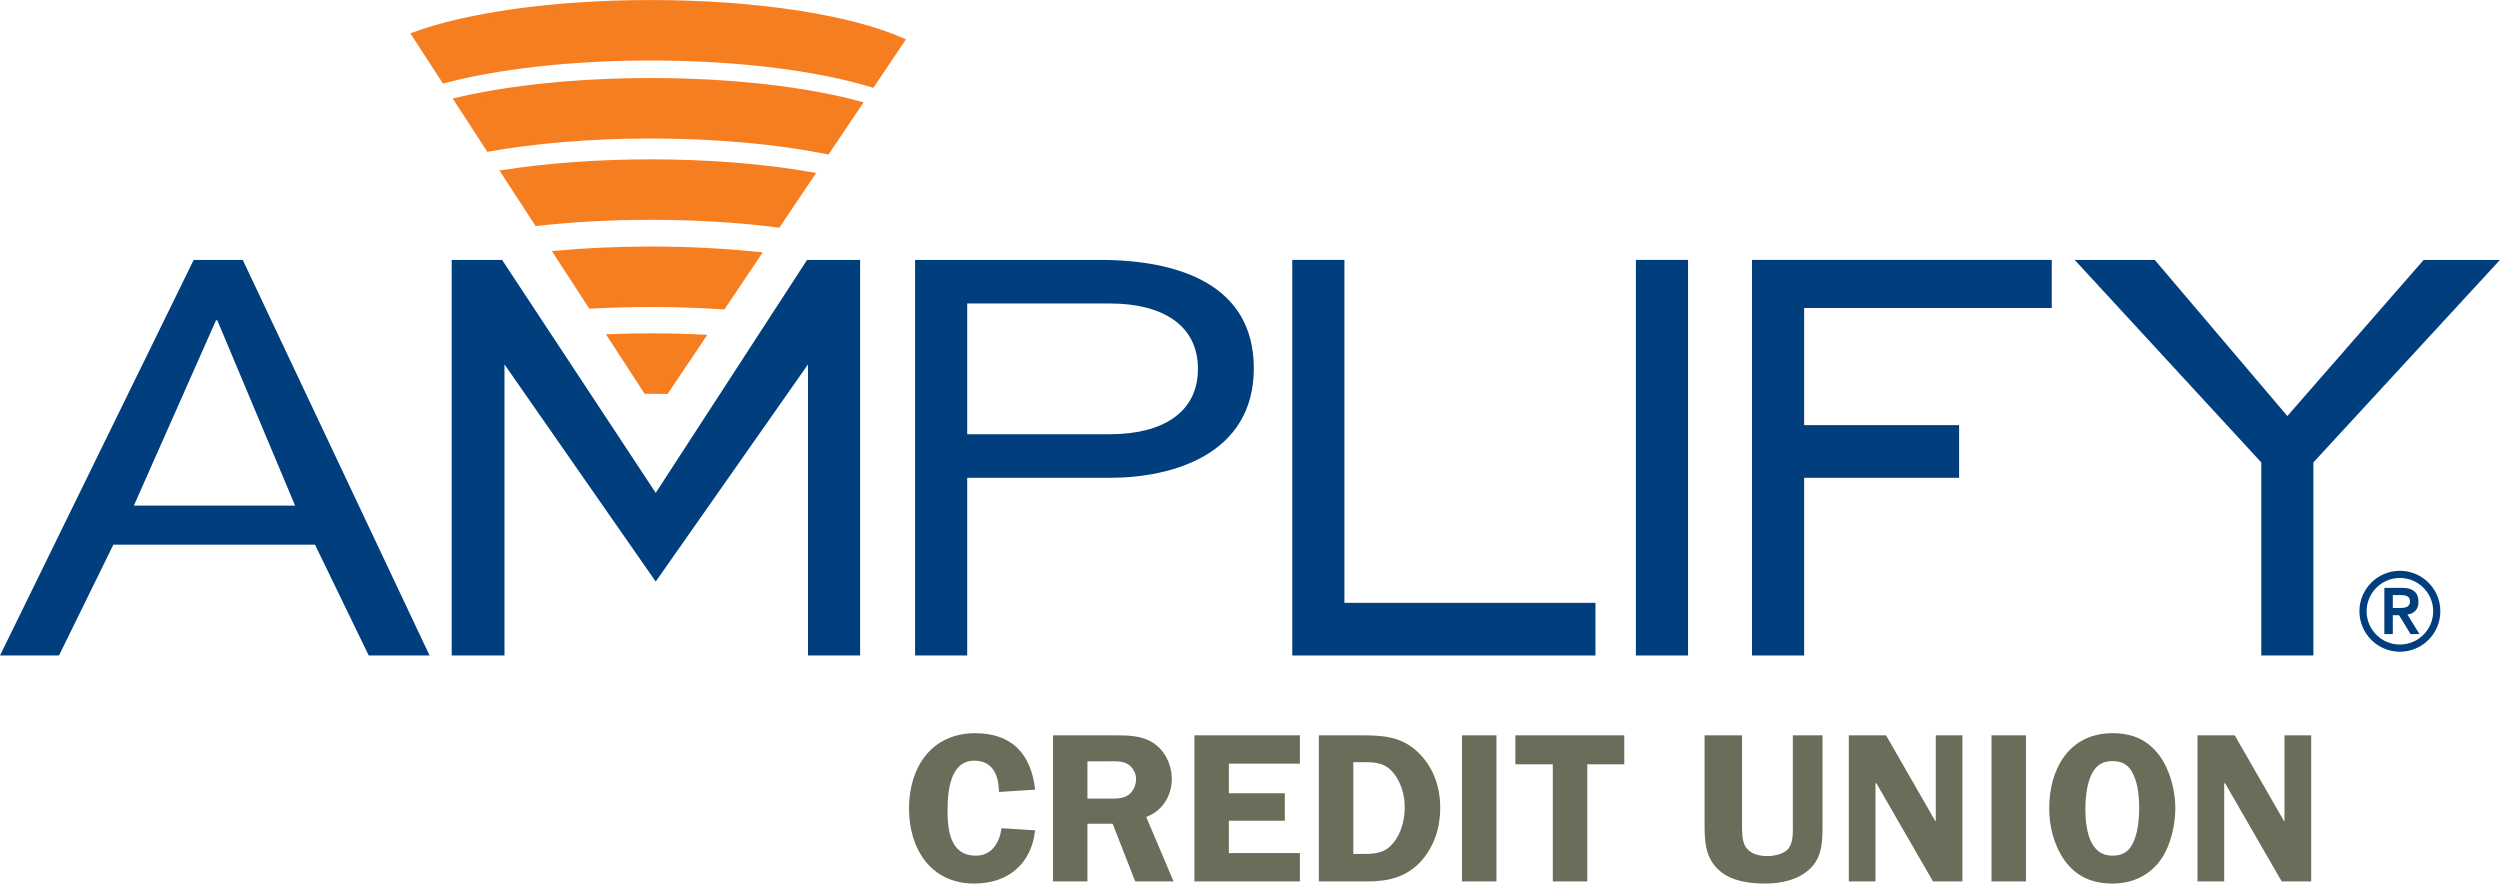 <?xml version="1.0" encoding="UTF-8"?>
<svg xmlns="http://www.w3.org/2000/svg" xmlns:xlink="http://www.w3.org/1999/xlink" width="331.02pt" height="116.99pt" viewBox="0 0 331.02 116.99" version="1.1">
<defs>
<clipPath id="clip1">
  <path d="M 120 97 L 138 97 L 138 116.988 L 120 116.988 Z M 120 97 "/>
</clipPath>
<clipPath id="clip2">
  <path d="M 139 97 L 156 97 L 156 116.988 L 139 116.988 Z M 139 97 "/>
</clipPath>
<clipPath id="clip3">
  <path d="M 158 97 L 173 97 L 173 116.988 L 158 116.988 Z M 158 97 "/>
</clipPath>
<clipPath id="clip4">
  <path d="M 174 97 L 191 97 L 191 116.988 L 174 116.988 Z M 174 97 "/>
</clipPath>
<clipPath id="clip5">
  <path d="M 193 97 L 199 97 L 199 116.988 L 193 116.988 Z M 193 97 "/>
</clipPath>
<clipPath id="clip6">
  <path d="M 200 97 L 216 97 L 216 116.988 L 200 116.988 Z M 200 97 "/>
</clipPath>
<clipPath id="clip7">
  <path d="M 225 97 L 242 97 L 242 116.988 L 225 116.988 Z M 225 97 "/>
</clipPath>
<clipPath id="clip8">
  <path d="M 244 97 L 260 97 L 260 116.988 L 244 116.988 Z M 244 97 "/>
</clipPath>
<clipPath id="clip9">
  <path d="M 263 97 L 269 97 L 269 116.988 L 263 116.988 Z M 263 97 "/>
</clipPath>
<clipPath id="clip10">
  <path d="M 271 97 L 289 97 L 289 116.988 L 271 116.988 Z M 271 97 "/>
</clipPath>
<clipPath id="clip11">
  <path d="M 290 97 L 307 97 L 307 116.988 L 290 116.988 Z M 290 97 "/>
</clipPath>
<clipPath id="clip12">
  <path d="M 274 34 L 331.02 34 L 331.02 87 L 274 87 Z M 274 34 "/>
</clipPath>
</defs>
<g id="surface1">
<g clip-path="url(#clip1)" clip-rule="nonzero">
<path style=" stroke:none;fill-rule:nonzero;fill:rgb(42%,42.4%,34.9%);fill-opacity:1;" d="M 132.27 104.863 C 132.242 102.723 131.504 100.719 128.992 100.719 C 125.773 100.719 125.461 104.895 125.461 107.234 C 125.461 109.883 125.773 113.297 129.223 113.297 C 131.359 113.297 132.355 111.52 132.613 109.66 L 137.059 109.941 C 136.574 114.367 133.496 116.988 128.992 116.988 C 123.18 116.988 120.359 112.309 120.359 107.035 C 120.359 101.68 123.266 97.082 129.137 97.082 C 134.039 97.082 136.547 99.902 137.059 104.555 L 132.27 104.863 "/>
</g>
<g clip-path="url(#clip2)" clip-rule="nonzero">
<path style=" stroke:none;fill-rule:nonzero;fill:rgb(42%,42.4%,34.9%);fill-opacity:1;" d="M 143.984 116.707 L 139.426 116.707 L 139.426 97.363 L 147.66 97.363 C 149.402 97.363 151.168 97.391 152.68 98.352 C 154.273 99.395 155.156 101.285 155.156 103.172 C 155.156 105.371 153.875 107.402 151.766 108.164 L 155.387 116.707 L 150.312 116.707 L 147.32 109.066 L 143.984 109.066 Z M 143.984 105.738 L 146.492 105.738 C 147.434 105.738 148.461 105.824 149.285 105.344 C 150.027 104.895 150.426 103.992 150.426 103.145 C 150.426 102.383 149.973 101.566 149.316 101.172 C 148.547 100.691 147.234 100.805 146.379 100.805 L 143.984 100.805 L 143.984 105.738 "/>
</g>
<g clip-path="url(#clip3)" clip-rule="nonzero">
<path style=" stroke:none;fill-rule:nonzero;fill:rgb(42%,42.4%,34.9%);fill-opacity:1;" d="M 162.711 101.113 L 162.711 105.035 L 170.121 105.035 L 170.121 108.672 L 162.711 108.672 L 162.711 112.957 L 172.117 112.957 L 172.117 116.707 L 158.152 116.707 L 158.152 97.363 L 172.117 97.363 L 172.117 101.113 L 162.711 101.113 "/>
</g>
<g clip-path="url(#clip4)" clip-rule="nonzero">
<path style=" stroke:none;fill-rule:nonzero;fill:rgb(42%,42.4%,34.9%);fill-opacity:1;" d="M 180.297 97.363 C 183.117 97.363 185.539 97.531 187.68 99.535 C 189.789 101.508 190.699 104.188 190.699 106.98 C 190.699 109.574 189.902 112.082 188.164 114.027 C 186.227 116.145 183.832 116.707 181.066 116.707 L 174.625 116.707 L 174.625 97.363 Z M 179.188 113.07 L 180.727 113.07 C 182.633 113.07 183.859 112.703 184.914 111.012 C 185.684 109.77 185.996 108.277 185.996 106.84 C 185.996 105.316 185.539 103.68 184.602 102.469 C 183.547 101.113 182.379 100.918 180.754 100.918 L 179.188 100.918 L 179.188 113.07 "/>
</g>
<g clip-path="url(#clip5)" clip-rule="nonzero">
<path style=" stroke:none;fill-rule:nonzero;fill:rgb(42%,42.4%,34.9%);fill-opacity:1;" d="M 198.141 116.707 L 193.578 116.707 L 193.578 97.363 L 198.141 97.363 L 198.141 116.707 "/>
</g>
<g clip-path="url(#clip6)" clip-rule="nonzero">
<path style=" stroke:none;fill-rule:nonzero;fill:rgb(42%,42.4%,34.9%);fill-opacity:1;" d="M 215.066 101.199 L 210.168 101.199 L 210.168 116.707 L 205.605 116.707 L 205.605 101.199 L 200.648 101.199 L 200.648 97.363 L 215.066 97.363 L 215.066 101.199 "/>
</g>
<g clip-path="url(#clip7)" clip-rule="nonzero">
<path style=" stroke:none;fill-rule:nonzero;fill:rgb(42%,42.4%,34.9%);fill-opacity:1;" d="M 241.316 109.066 C 241.316 111.18 241.348 113.379 239.723 114.961 C 238.156 116.512 235.848 116.988 233.707 116.988 C 231.656 116.988 229.293 116.68 227.723 115.324 C 225.785 113.66 225.699 111.434 225.699 109.066 L 225.699 97.363 L 230.66 97.363 L 230.66 109.066 C 230.66 109.969 230.633 111.266 231.086 112.055 C 231.688 113.07 232.91 113.352 234.023 113.352 C 234.934 113.352 236.273 113.07 236.844 112.309 C 237.473 111.434 237.387 110.082 237.387 109.066 L 237.387 97.363 L 241.316 97.363 L 241.316 109.066 "/>
</g>
<g clip-path="url(#clip8)" clip-rule="nonzero">
<path style=" stroke:none;fill-rule:nonzero;fill:rgb(42%,42.4%,34.9%);fill-opacity:1;" d="M 259.844 116.707 L 255.941 116.707 L 248.445 103.707 L 248.332 103.707 L 248.332 116.707 L 244.797 116.707 L 244.797 97.363 L 249.727 97.363 L 256.254 108.727 L 256.312 108.727 L 256.312 97.363 L 259.844 97.363 L 259.844 116.707 "/>
</g>
<g clip-path="url(#clip9)" clip-rule="nonzero">
<path style=" stroke:none;fill-rule:nonzero;fill:rgb(42%,42.4%,34.9%);fill-opacity:1;" d="M 268.254 116.707 L 263.691 116.707 L 263.691 97.363 L 268.254 97.363 L 268.254 116.707 "/>
</g>
<g clip-path="url(#clip10)" clip-rule="nonzero">
<path style=" stroke:none;fill-rule:nonzero;fill:rgb(42%,42.4%,34.9%);fill-opacity:1;" d="M 273.383 113.945 C 271.957 111.941 271.332 109.434 271.332 107.008 C 271.332 101.875 273.926 97.082 279.711 97.082 C 282.305 97.082 284.355 97.93 285.926 100.043 C 287.32 101.93 288.031 104.668 288.031 107.008 C 288.031 109.207 287.434 111.887 286.18 113.719 C 284.672 115.918 282.359 116.988 279.711 116.988 C 277.062 116.988 274.922 116.086 273.383 113.945 Z M 276.746 102.977 C 276.289 104.133 276.121 105.797 276.121 107.008 C 276.121 109.434 276.488 113.297 279.711 113.297 C 281.277 113.297 282.133 112.535 282.645 111.098 C 283.102 109.91 283.246 108.305 283.246 107.035 C 283.246 105.625 283.102 103.961 282.531 102.664 C 281.961 101.367 281.137 100.777 279.711 100.777 C 278.145 100.777 277.289 101.566 276.746 102.977 "/>
</g>
<g clip-path="url(#clip11)" clip-rule="nonzero">
<path style=" stroke:none;fill-rule:nonzero;fill:rgb(42%,42.4%,34.9%);fill-opacity:1;" d="M 306.02 116.707 L 302.113 116.707 L 294.617 103.707 L 294.504 103.707 L 294.504 116.707 L 290.969 116.707 L 290.969 97.363 L 295.898 97.363 L 302.426 108.727 L 302.484 108.727 L 302.484 97.363 L 306.02 97.363 L 306.02 116.707 "/>
</g>
<path style=" stroke:none;fill-rule:nonzero;fill:rgb(0%,24.3%,49.399%);fill-opacity:1;" d="M 25.645 34.414 L 32.141 34.414 L 56.879 86.793 L 48.824 86.793 L 41.707 72.117 L 15.012 72.117 L 7.809 86.793 L 0 86.793 Z M 28.77 42.402 L 28.605 42.402 L 17.723 66.949 L 39.074 66.949 L 28.77 42.402 "/>
<path style=" stroke:none;fill-rule:nonzero;fill:rgb(0%,24.3%,49.399%);fill-opacity:1;" d="M 59.809 34.414 L 66.48 34.414 L 86.824 65.262 L 106.863 34.414 L 113.887 34.414 L 113.887 86.793 L 106.984 86.793 L 106.984 48.25 L 86.824 77.004 L 66.797 48.25 L 66.797 86.793 L 59.809 86.793 L 59.809 34.414 "/>
<path style=" stroke:none;fill-rule:nonzero;fill:rgb(0%,24.3%,49.399%);fill-opacity:1;" d="M 121.164 34.414 L 145.633 34.414 C 156.316 34.414 166.016 37.816 166.016 48.766 C 166.016 60.23 155.164 63.266 146.945 63.266 L 128.066 63.266 L 128.066 86.793 L 121.164 86.793 Z M 128.066 57.496 L 146.945 57.496 C 153.852 57.496 158.617 54.684 158.617 48.84 C 158.617 42.996 153.852 40.184 146.945 40.184 L 128.066 40.184 L 128.066 57.496 "/>
<path style=" stroke:none;fill-rule:nonzero;fill:rgb(0%,24.3%,49.399%);fill-opacity:1;" d="M 171.109 34.414 L 178.012 34.414 L 178.012 79.82 L 211.25 79.82 L 211.25 86.793 L 171.109 86.793 L 171.109 34.414 "/>
<path style=" stroke:none;fill-rule:nonzero;fill:rgb(0%,24.3%,49.399%);fill-opacity:1;" d="M 216.605 34.414 L 223.512 34.414 L 223.512 86.793 L 216.605 86.793 L 216.605 34.414 "/>
<path style=" stroke:none;fill-rule:nonzero;fill:rgb(0%,24.3%,49.399%);fill-opacity:1;" d="M 231.98 34.414 L 271.668 34.414 L 271.668 40.785 L 238.883 40.785 L 238.883 56.293 L 259.402 56.293 L 259.402 63.266 L 238.883 63.266 L 238.883 86.793 L 231.98 86.793 L 231.98 34.414 "/>
<g clip-path="url(#clip12)" clip-rule="nonzero">
<path style=" stroke:none;fill-rule:nonzero;fill:rgb(0%,24.3%,49.399%);fill-opacity:1;" d="M 299.41 61.227 L 274.707 34.414 L 285.305 34.414 L 302.863 55.086 L 320.914 34.414 L 331.016 34.414 L 306.312 61.227 L 306.312 86.793 L 299.41 86.793 L 299.41 61.227 "/>
</g>
<path style=" stroke:none;fill-rule:nonzero;fill:rgb(0%,24.3%,49.399%);fill-opacity:1;" d="M 317.766 75.578 C 320.719 75.578 323.121 77.98 323.121 80.934 C 323.121 83.887 320.719 86.293 317.766 86.293 C 314.812 86.293 312.406 83.887 312.406 80.934 C 312.406 77.98 314.812 75.578 317.766 75.578 Z M 317.766 85.34 C 320.199 85.34 322.172 83.367 322.172 80.934 C 322.172 78.5 320.199 76.527 317.766 76.527 C 315.332 76.527 313.359 78.5 313.359 80.934 C 313.359 83.367 315.332 85.34 317.766 85.34 Z M 315.707 77.836 L 318.066 77.836 C 319.535 77.836 320.227 78.5 320.227 79.68 C 320.227 80.746 319.594 81.266 318.758 81.367 L 320.355 83.957 L 319.176 83.957 L 317.648 81.453 L 316.828 81.453 L 316.828 83.957 L 315.707 83.957 Z M 316.828 80.504 L 317.648 80.504 C 318.34 80.504 319.105 80.457 319.105 79.637 C 319.105 78.816 318.34 78.773 317.648 78.789 L 316.828 78.789 L 316.828 80.504 "/>
<path style=" stroke:none;fill-rule:nonzero;fill:rgb(95.699%,49.399%,12.5%);fill-opacity:1;" d="M 115.516 11.277 L 119.508 5.336 C 112.727 2.32 100.34 0.305 86.184 0.305 C 73.273 0.305 61.844 1.98 54.785 4.562 L 58.789 10.723 C 65.809 8.859 75.492 7.711 86.184 7.711 C 97.898 7.711 108.395 9.094 115.516 11.277 "/>
<path style="fill:none;stroke-width:6;stroke-linecap:butt;stroke-linejoin:miter;stroke:rgb(96.1%,49.399%,12.5%);stroke-opacity:1;stroke-miterlimit:4;" d="M 1155.156 1057.127 L 1195.078 1116.541 C 1127.266 1146.697 1003.398 1166.853 861.836 1166.853 C 732.734 1166.853 618.438 1150.095 547.852 1124.275 L 587.891 1062.673 C 658.086 1081.306 754.922 1092.791 861.836 1092.791 C 978.984 1092.791 1083.945 1078.963 1155.156 1057.127 Z M 1155.156 1057.127 " transform="matrix(0.1,0,0,-0.1,0,116.99)"/>
<path style=" stroke:none;fill-rule:nonzero;fill:rgb(95.699%,49.399%,12.5%);fill-opacity:1;" d="M 60.426 13.238 L 64.672 19.773 C 70.828 18.68 78.227 18.039 86.184 18.039 C 94.965 18.039 103.062 18.816 109.566 20.125 L 113.867 13.727 C 106.824 11.816 97.023 10.633 86.184 10.633 C 76.297 10.633 67.281 11.617 60.426 13.238 "/>
<path style="fill:none;stroke-width:6;stroke-linecap:butt;stroke-linejoin:miter;stroke:rgb(96.1%,49.399%,12.5%);stroke-opacity:1;stroke-miterlimit:4;" d="M 604.258 1037.517 L 646.719 972.166 C 708.281 983.103 782.266 989.509 861.836 989.509 C 949.648 989.509 1030.625 981.736 1095.664 968.65 L 1138.672 1032.634 C 1068.242 1051.736 970.234 1063.572 861.836 1063.572 C 762.969 1063.572 672.812 1053.728 604.258 1037.517 Z M 604.258 1037.517 " transform="matrix(0.1,0,0,-0.1,0,116.99)"/>
<path style=" stroke:none;fill-rule:nonzero;fill:rgb(95.699%,49.399%,12.5%);fill-opacity:1;" d="M 66.641 22.805 L 71.07 29.617 C 75.715 29.094 80.824 28.805 86.184 28.805 C 92.227 28.805 97.945 29.172 103.047 29.828 L 107.562 23.109 C 101.43 22.027 94.086 21.398 86.184 21.398 C 79.055 21.398 72.383 21.914 66.641 22.805 "/>
<path style="fill:none;stroke-width:6;stroke-linecap:butt;stroke-linejoin:miter;stroke:rgb(96.1%,49.399%,12.5%);stroke-opacity:1;stroke-miterlimit:4;" d="M 666.406 941.853 L 710.703 873.728 C 757.148 878.962 808.242 881.853 861.836 881.853 C 922.266 881.853 979.453 878.181 1030.469 871.619 L 1075.625 938.806 C 1014.297 949.627 940.859 955.916 861.836 955.916 C 790.547 955.916 723.828 950.759 666.406 941.853 Z M 666.406 941.853 " transform="matrix(0.1,0,0,-0.1,0,116.99)"/>
<path style=" stroke:none;fill-rule:nonzero;fill:rgb(95.699%,49.399%,12.5%);fill-opacity:1;" d="M 73.594 33.5 L 78.188 40.566 C 80.77 40.426 83.441 40.348 86.184 40.348 C 89.488 40.348 92.695 40.457 95.762 40.664 L 100.465 33.668 C 96.043 33.199 91.227 32.941 86.184 32.941 C 81.773 32.941 77.543 33.141 73.594 33.5 "/>
<path style="fill:none;stroke-width:6;stroke-linecap:butt;stroke-linejoin:miter;stroke:rgb(96.1%,49.399%,12.5%);stroke-opacity:1;stroke-miterlimit:4;" d="M 735.938 834.9 L 781.875 764.236 C 807.695 765.642 834.414 766.423 861.836 766.423 C 894.883 766.423 926.953 765.33 957.617 763.259 L 1004.648 833.22 C 960.43 837.908 912.266 840.486 861.836 840.486 C 817.734 840.486 775.43 838.494 735.938 834.9 Z M 735.938 834.9 " transform="matrix(0.1,0,0,-0.1,0,116.99)"/>
<path style=" stroke:none;fill-rule:nonzero;fill:rgb(95.699%,49.399%,12.5%);fill-opacity:1;" d="M 80.77 44.539 L 85.52 51.848 C 85.742 51.848 85.961 51.844 86.184 51.844 C 86.871 51.844 87.555 51.848 88.238 51.859 L 93.113 44.605 C 90.863 44.496 88.551 44.438 86.184 44.438 C 84.344 44.438 82.539 44.473 80.77 44.539 "/>
<path style="fill:none;stroke-width:6;stroke-linecap:butt;stroke-linejoin:miter;stroke:rgb(96.1%,49.399%,12.5%);stroke-opacity:1;stroke-miterlimit:4;" d="M 807.695 724.509 L 855.195 651.423 C 857.422 651.423 859.609 651.462 861.836 651.462 C 868.711 651.462 875.547 651.423 882.383 651.306 L 931.133 723.845 C 908.633 724.939 885.508 725.525 861.836 725.525 C 843.438 725.525 825.391 725.173 807.695 724.509 Z M 807.695 724.509 " transform="matrix(0.1,0,0,-0.1,0,116.99)"/>
</g>
</svg>
